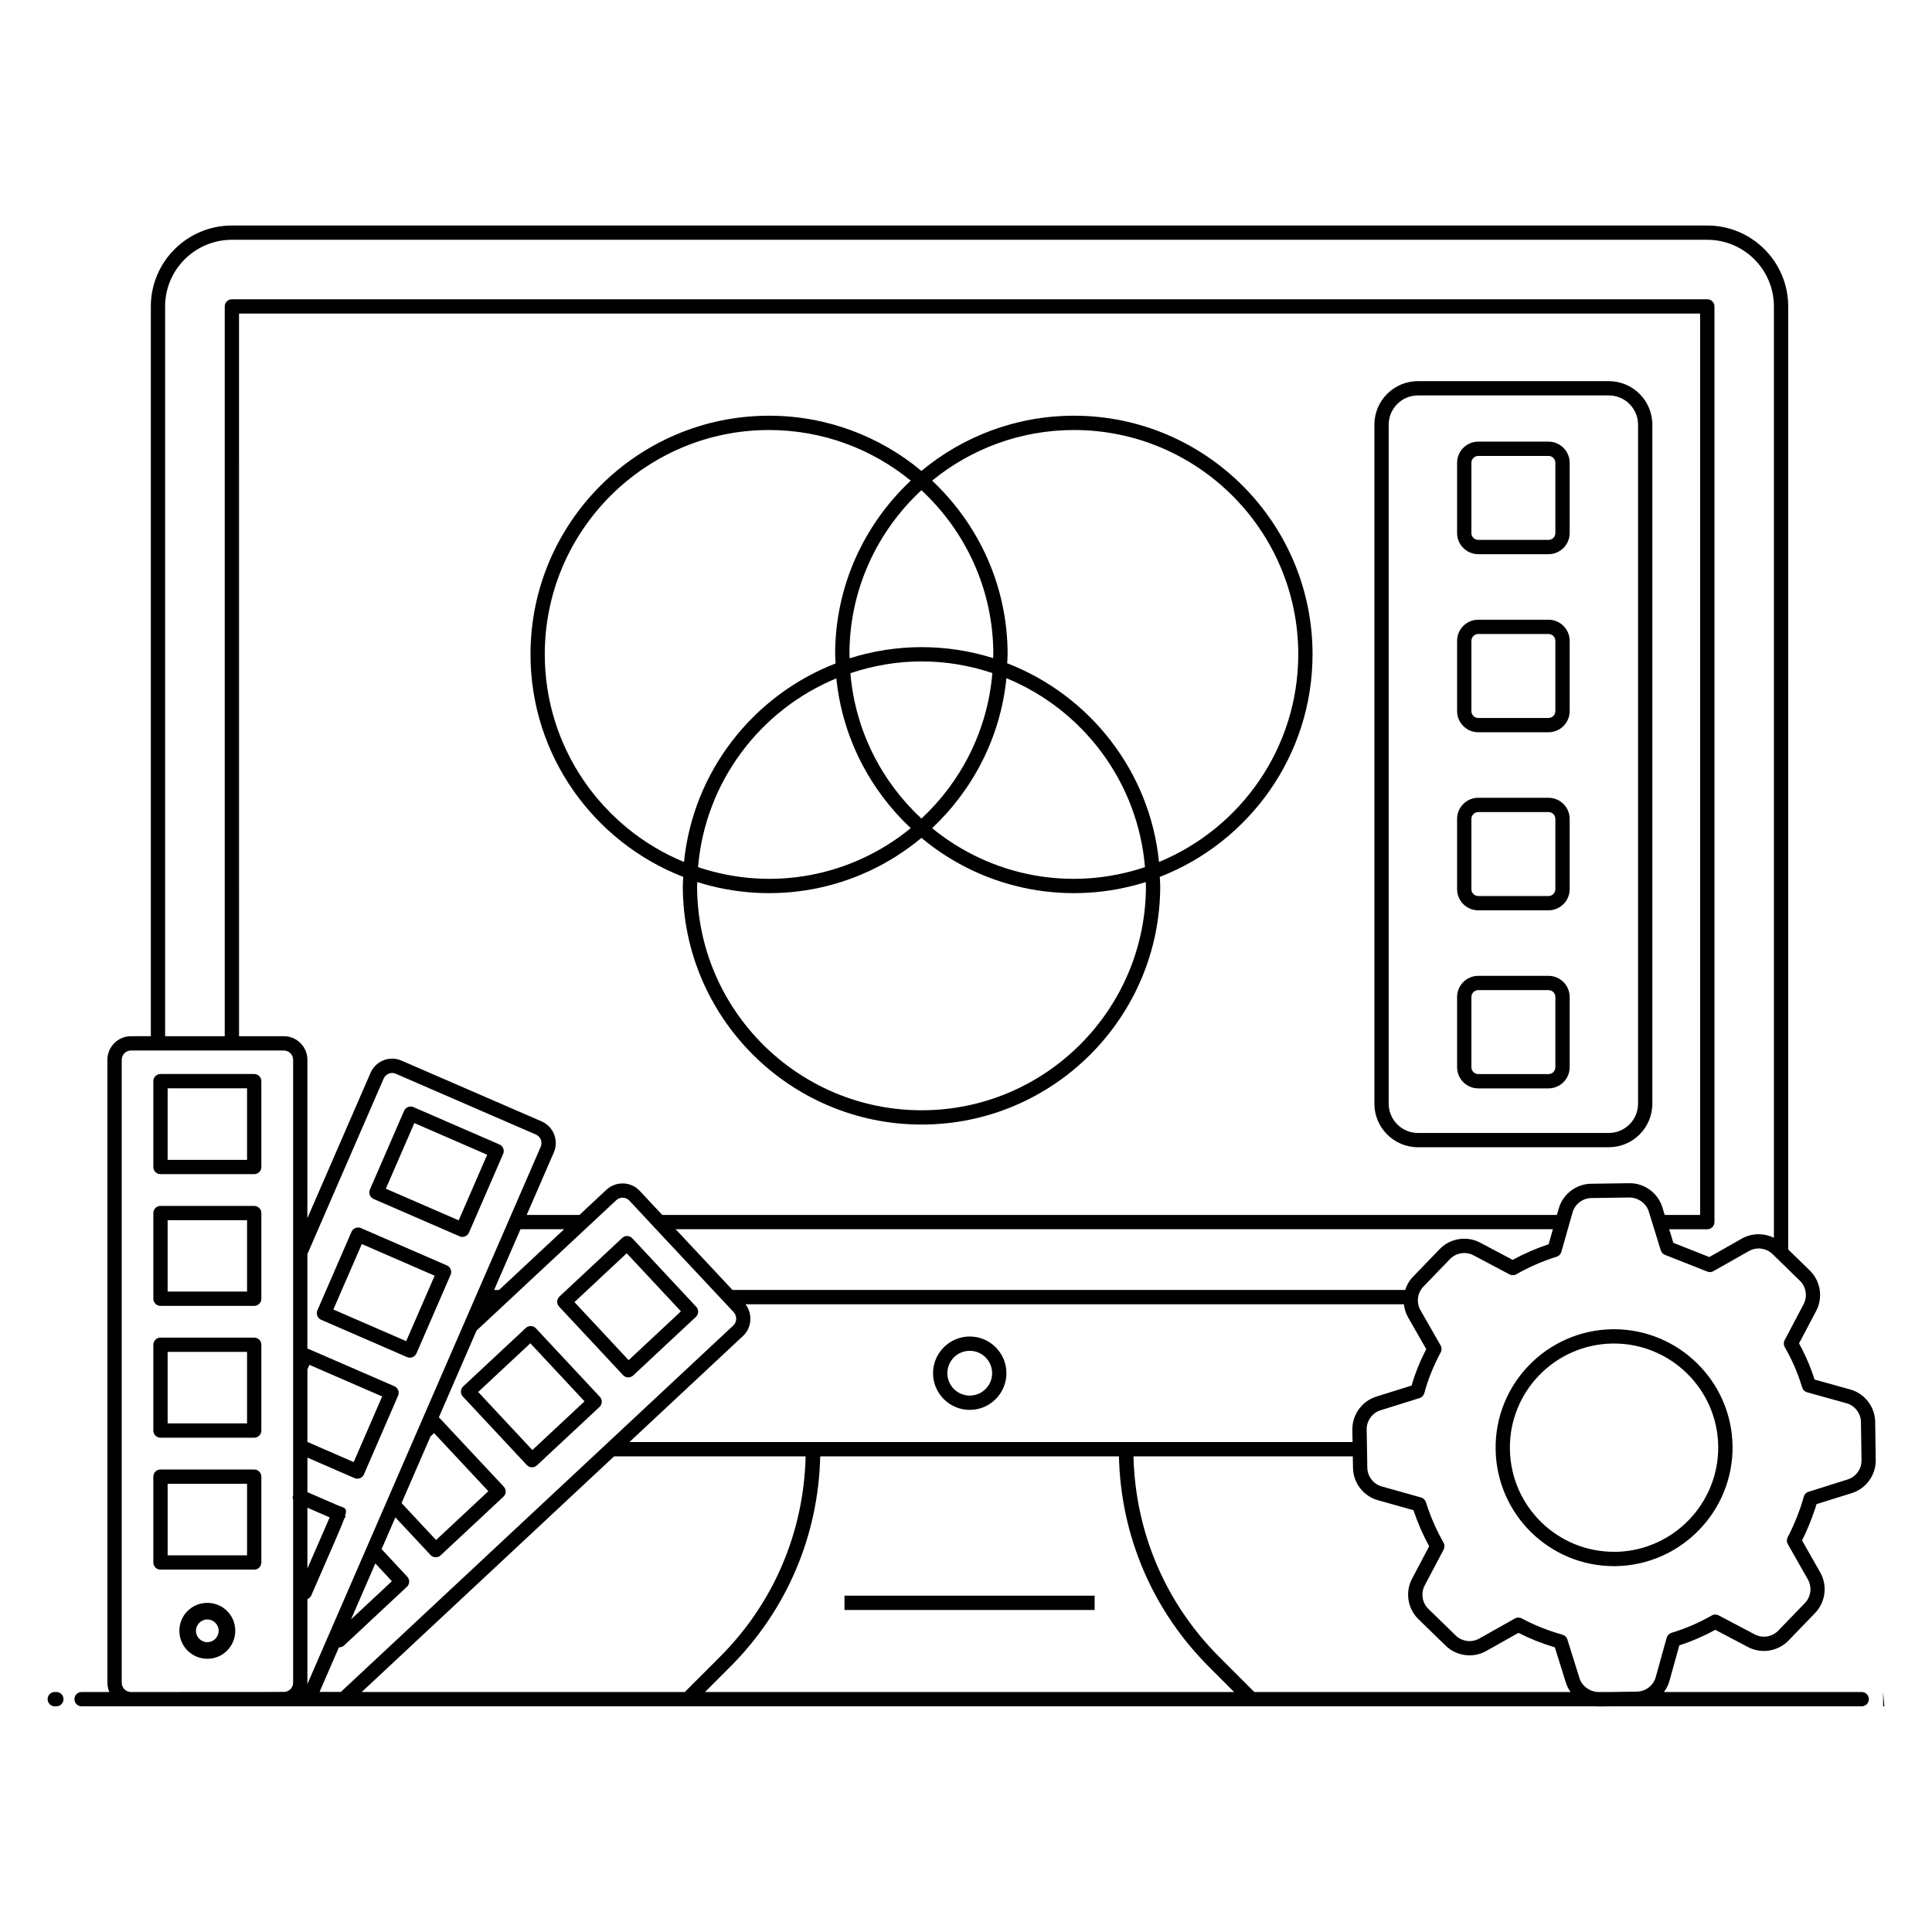<?xml version="1.0" encoding="UTF-8"?>
<!-- Uploaded to: ICON Repo, www.svgrepo.com, Generator: ICON Repo Mixer Tools -->
<svg fill="#000000" width="800px" height="800px" version="1.1" viewBox="144 144 512 512" xmlns="http://www.w3.org/2000/svg">
 <g>
  <path d="m198.96 583.59c4.09 0 7.387-3.297 7.387-7.426 0-4.09-3.297-7.387-7.387-7.387-4.129 0-7.426 3.297-7.426 7.387 0.004 4.129 3.297 7.426 7.426 7.426zm0-10.418c1.629 0 2.992 1.363 2.992 2.992 0 1.668-1.363 3.031-2.992 3.031-1.668 0-3.031-1.363-3.031-3.031 0.004-1.629 1.367-2.992 3.031-2.992z"/>
  <path d="m158.94 592.4h-0.426c-1.047 0-1.895 0.848-1.895 1.895s0.848 1.895 1.895 1.895h0.426c1.047 0 1.895-0.848 1.895-1.895s-0.848-1.895-1.895-1.895z"/>
  <path d="m643.05 592.4v3.789h0.328z"/>
  <path d="m400.99 498.19c-5.359 0-9.723 4.363-9.723 9.723s4.363 9.719 9.723 9.719c5.359 0 9.723-4.359 9.723-9.719s-4.359-9.723-9.723-9.723zm0 15.652c-3.269 0-5.934-2.66-5.934-5.93 0-3.269 2.664-5.934 5.934-5.934 3.269 0 5.934 2.664 5.934 5.934 0 3.269-2.66 5.93-5.934 5.93z"/>
  <path d="m428.62 254.17c-15.363 0-29.457 5.504-40.43 14.629-10.961-9.125-25.039-14.629-40.383-14.629-34.859 0-63.219 28.363-63.219 63.223 0 26.875 16.844 49.828 40.488 58.996-0.035 0.805-0.125 1.594-0.125 2.41 0 34.859 28.395 63.219 63.301 63.219 34.859 0 63.219-28.359 63.219-63.219 0-0.812-0.09-1.602-0.121-2.41 23.645-9.168 40.488-32.125 40.488-58.996 0-34.859-28.363-63.223-63.219-63.223zm-140.25 63.223c0-32.773 26.66-59.434 59.434-59.434 14.234 0 27.305 5.039 37.551 13.414-12.297 11.539-20.035 27.879-20.035 46.02 0 0.82 0.09 1.613 0.121 2.426-21.762 8.445-37.754 28.535-40.172 52.617-21.625-8.914-36.898-30.215-36.898-55.043zm118.87 0c0 0.344-0.047 0.672-0.051 1.016-12.297-3.875-25.578-3.898-38.027 0.047-0.008-0.355-0.055-0.703-0.055-1.062 0-17.176 7.375-32.625 19.078-43.484 11.688 10.859 19.055 26.309 19.055 43.484zm-19.055 43.539c-10.551-9.805-17.547-23.344-18.824-38.523 12.336-4.144 25.27-4.172 37.625-0.047-1.262 15.199-8.254 28.758-18.801 38.57zm22.523-37.203c20.195 8.289 34.824 27.383 36.723 50.07-19.617 6.578-40.734 2.492-56.414-10.328 10.836-10.195 18.133-24.117 19.691-39.742zm-25.355 39.742c-15.633 12.797-36.715 16.918-56.363 10.328 1.898-22.641 16.492-41.711 36.652-50.023 1.57 15.605 8.871 29.512 19.711 39.695zm62.332 15.328c0 32.773-26.66 59.434-59.434 59.434-32.816 0-59.516-26.66-59.516-59.434 0-0.352 0.047-0.691 0.051-1.043 19.785 6.262 42.254 2.578 59.398-11.707 17.051 14.195 39.52 18.016 59.445 11.707 0.008 0.348 0.055 0.691 0.055 1.043zm3.465-6.367c-2.418-24.129-18.449-44.242-40.242-52.66 0.031-0.797 0.121-1.578 0.121-2.379 0-18.145-7.727-34.48-20.008-46.02 10.258-8.375 23.348-13.414 37.598-13.414 32.773 0 59.434 26.664 59.434 59.434-0.004 24.828-15.277 46.129-36.902 55.039z"/>
  <path d="m308.89 472.07-16.625 15.523c-0.766 0.715-0.805 1.914-0.094 2.676l16.949 18.156c0.34 0.371 0.816 0.586 1.316 0.602h0.066c0.48 0 0.941-0.18 1.293-0.512l16.625-15.523c0.766-0.715 0.805-1.914 0.094-2.676l-16.949-18.156c-0.34-0.367-0.816-0.582-1.316-0.598-0.512-0.055-0.996 0.164-1.359 0.508zm15.562 19.449-13.855 12.938-14.363-15.387 13.855-12.938z"/>
  <path d="m286.02 496.02c-0.715-0.762-1.918-0.805-2.676-0.094l-16.594 15.492c-0.766 0.703-0.809 1.91-0.094 2.676l16.949 18.156c0.719 0.77 1.914 0.805 2.676 0.094l16.594-15.492c0.766-0.703 0.809-1.91 0.094-2.676zm-0.934 32.258-14.363-15.387 13.824-12.906 14.363 15.387z"/>
  <path d="m276.36 447.3-22.781-9.898c-0.457-0.203-0.977-0.207-1.449-0.027-0.465 0.184-0.84 0.547-1.043 1.008l-9.062 20.863c-0.414 0.961 0.027 2.074 0.984 2.492l22.781 9.898c0.941 0.414 2.062-0.008 2.492-0.98l9.062-20.863c0.414-0.961-0.027-2.078-0.984-2.492zm-10.805 20.105-19.305-8.387 7.555-17.387 19.305 8.387z"/>
  <path d="m262.43 479.35-22.781-9.895c-0.945-0.418-2.074 0.023-2.492 0.98l-9.047 20.824c-0.402 0.934 0 2.059 0.984 2.492l22.781 9.895c0.984 0.418 2.082-0.043 2.492-0.984l9.047-20.824c0.406-0.93 0-2.055-0.984-2.488zm-10.785 20.07-19.305-8.387 7.539-17.348 19.305 8.387z"/>
  <path d="m186.53 455.16h24.836c1.047 0 1.895-0.848 1.895-1.895v-22.746c0-1.047-0.848-1.895-1.895-1.895h-24.836c-1.047 0-1.895 0.848-1.895 1.895v22.746c0.004 1.047 0.848 1.895 1.895 1.895zm1.895-22.746h21.047v18.957h-21.047z"/>
  <path d="m186.53 490.07h24.836c1.047 0 1.895-0.848 1.895-1.895v-22.699c0-1.047-0.848-1.895-1.895-1.895h-24.836c-1.047 0-1.895 0.848-1.895 1.895v22.699c0.004 1.047 0.848 1.895 1.895 1.895zm1.895-22.703h21.047v18.914h-21.047z"/>
  <path d="m186.53 525.01h24.836c1.047 0 1.895-0.848 1.895-1.895v-22.742c0-1.047-0.848-1.895-1.895-1.895h-24.836c-1.047 0-1.895 0.848-1.895 1.895v22.742c0.004 1.047 0.848 1.895 1.895 1.895zm1.895-22.742h21.047v18.953h-21.047z"/>
  <path d="m213.26 558.07v-22.742c0-1.047-0.848-1.895-1.895-1.895h-24.836c-1.047 0-1.895 0.848-1.895 1.895v22.742c0 1.047 0.848 1.895 1.895 1.895h24.836c1.051 0 1.895-0.848 1.895-1.895zm-3.785-1.895h-21.047v-18.953h21.047z"/>
  <path d="m554.37 261.04h-18.617c-3.09 0-5.606 2.512-5.606 5.602v18.621c0 3.09 2.516 5.602 5.606 5.602h18.617c3.09 0 5.606-2.512 5.606-5.602v-18.621c0-3.09-2.516-5.602-5.606-5.602zm1.816 24.223c0 1-0.812 1.816-1.816 1.816h-18.617c-1.004 0-1.816-0.812-1.816-1.816v-18.621c0-1 0.812-1.816 1.816-1.816h18.617c1.004 0 1.816 0.812 1.816 1.816z"/>
  <path d="m554.37 308.23h-18.617c-3.09 0-5.606 2.512-5.606 5.602v18.621c0 3.09 2.516 5.602 5.606 5.602h18.617c3.09 0 5.606-2.512 5.606-5.602v-18.621c0-3.09-2.516-5.602-5.606-5.602zm1.816 24.223c0 1-0.812 1.816-1.816 1.816h-18.617c-1.004 0-1.816-0.812-1.816-1.816v-18.621c0-1 0.812-1.816 1.816-1.816h18.617c1.004 0 1.816 0.812 1.816 1.816z"/>
  <path d="m554.37 355.42h-18.617c-3.09 0-5.606 2.512-5.606 5.602v18.621c0 3.09 2.516 5.602 5.606 5.602h18.617c3.09 0 5.606-2.512 5.606-5.602v-18.621c0-3.09-2.516-5.602-5.606-5.602zm1.816 24.223c0 1-0.812 1.816-1.816 1.816h-18.617c-1.004 0-1.816-0.812-1.816-1.816v-18.621c0-1 0.812-1.816 1.816-1.816h18.617c1.004 0 1.816 0.812 1.816 1.816z"/>
  <path d="m554.37 402.61h-18.617c-3.09 0-5.606 2.512-5.606 5.602v18.621c0 3.09 2.516 5.602 5.606 5.602h18.617c3.09 0 5.606-2.512 5.606-5.602v-18.621c0-3.09-2.516-5.602-5.606-5.602zm1.816 24.223c0 1-0.812 1.812-1.816 1.812h-18.617c-1.004 0-1.816-0.812-1.816-1.812v-18.621c0-1 0.812-1.816 1.816-1.816h18.617c1.004 0 1.816 0.812 1.816 1.816z"/>
  <path d="m581.89 436.5v-179.96c0-6.359-5.172-11.531-11.531-11.531l-50.598-0.004c-6.359 0-11.531 5.172-11.531 11.531v179.96c0 6.359 5.172 11.531 11.531 11.531h50.598c6.359 0.004 11.531-5.168 11.531-11.527zm-69.871 0v-179.96c0-4.269 3.473-7.746 7.742-7.746h50.598c4.269 0 7.742 3.473 7.742 7.746v179.96c0 4.269-3.473 7.746-7.742 7.746h-50.598c-4.269 0-7.742-3.477-7.742-7.746z"/>
  <path d="m367.8 566.87h66.289v3.789h-66.289z"/>
  <path d="m625.39 542.61 9.359-2.918c3.793-1.188 6.398-4.789 6.34-8.762l-0.148-10.129c-0.055-3.988-2.777-7.516-6.617-8.578l-9.438-2.625c-0.258-0.785-0.527-1.555-0.805-2.336-0.922-2.477-2.035-4.91-3.32-7.246l4.551-8.621c1.852-3.523 1.16-7.918-1.691-10.695l-5.734-5.586 0.004-249.91c0-11.82-9.617-21.438-21.441-21.438l-391-0.004c-11.84 0-21.477 9.617-21.477 21.438v193.4l-5.262 0.004c-3.449 0-6.25 2.805-6.25 6.25v165.08c0 0.875 0.184 1.707 0.508 2.465h-7.348c-1.047 0-1.895 0.848-1.895 1.895s0.848 1.895 1.895 1.895h401.43c0.18 0.012 0.359 0.043 0.543 0.043 0.191 0 2.969-0.043 3.16-0.043h66.613c1.047 0 1.895-0.848 1.895-1.895s-0.848-1.895-1.895-1.895h-52.41c0.648-0.871 1.16-1.852 1.461-2.934l2.621-9.434c3.273-1.051 6.473-2.43 9.539-4.109l8.664 4.566c3.527 1.859 7.938 1.16 10.715-1.711l7.066-7.316c2.762-2.863 3.324-7.277 1.359-10.742l-4.82-8.484c1.23-2.473 2.301-5.031 3.184-7.621 0.238-0.656 0.449-1.336 0.645-2.008zm-437.63-317.41c0-9.734 7.934-17.652 17.691-17.652h391c9.734 0 17.652 7.918 17.652 17.652v246.84c-2.644-1.312-5.848-1.297-8.5 0.203l-8.613 4.887-9.531-3.769-1.113-3.598h10.105c1.047 0 1.895-0.848 1.895-1.895v-242.66c0-1.047-0.848-1.895-1.895-1.895h-391c-1.047 0-1.895 0.848-1.895 1.895v193.4h-15.797zm332.13 347.89 7.242 7.043c2.852 2.777 7.269 3.359 10.738 1.398l8.535-4.805c3.047 1.555 6.285 2.844 9.645 3.84l2.91 9.32c0.285 0.914 0.715 1.758 1.254 2.512l-83.805 0.004-9.328-9.332c-14.242-14.242-22.215-33.051-22.695-53.117h58.121l0.051 3.066c0.066 3.965 2.777 7.484 6.598 8.555l9.426 2.641c1.105 3.316 2.504 6.527 4.164 9.559l-4.547 8.621c-1.855 3.523-1.164 7.922 1.691 10.695zm-17.504-50.191 0.055 3.262c-237.89-0.008 53.484 0-191.64 0l30.121-28.125c2.332-2.184 2.578-5.816 0.656-8.391h174.47c0.137 1.188 0.477 2.363 1.094 3.441l4.824 8.445c-1.68 3.273-2.957 6.453-3.887 9.664l-9.348 2.922c-3.797 1.191-6.406 4.801-6.34 8.781zm-262.53 69.504 66.883-62.453h50.762c-0.48 20.066-8.453 38.875-22.695 53.117l-9.328 9.332zm77.469-123.22c0.008 0.012 0.02 0.02 0.027 0.031l21.086 22.527c0.922 1.027 0.871 2.613-0.105 3.527l-104 97.109h-5.648l5.137-11.82c0.004 0 0.008 0.004 0.012 0.004h0.074c0.477 0 0.941-0.18 1.293-0.512l16.633-15.531c0.766-0.715 0.805-1.91 0.098-2.676l-6.805-7.305 3.656-8.414 9.316 9.973c0.73 0.773 1.922 0.793 2.676 0.09l16.633-15.531c0.766-0.703 0.809-1.914 0.094-2.68l-16.973-18.145c-0.07-0.078-0.164-0.113-0.246-0.176l10.004-23.031c9.457-8.824 32.145-29.996 37.051-34.574 0.469-0.438 1.113-0.676 1.766-0.641 0.66 0.027 1.254 0.297 1.695 0.777zm-73.855 89.145 4.387 4.711-10.828 10.109zm14.613-33.652 0.949-0.883 14.391 15.387-13.859 12.941-9.145-9.789zm18.168-38.816h-1.305l6.992-16.102h11.566zm-50.832 104.53c0.012-0.152 0.047-0.297 0.047-0.449v-22.16h0.004c0.469-0.184 0.844-0.547 1.043-1.012 5.805-13.379 7.848-17.871 8.715-20.336 0.16-0.164 0.297-0.359 0.391-0.578l-0.176-0.082c0.559-1.836 0.129-2.023-0.797-2.426-0.156-0.066-0.312-0.105-0.469-0.129l-8.711-3.777v-9.164l12.492 5.434c0.965 0.414 2.078-0.027 2.492-0.988l9.051-20.867c0.414-0.961-0.027-2.074-0.984-2.492l-22.766-9.883c-0.094-0.039-0.191-0.035-0.289-0.062v-25.066l20.211-46.52c0.523-1.215 1.965-1.82 3.188-1.285l37.191 16.137c0.582 0.254 1.031 0.73 1.27 1.34 0.246 0.621 0.23 1.305-0.047 1.926-15.684 36.121-46.184 106.36-61.855 142.44zm0.047-46.828c0.41 0.176 5.484 2.379 5.902 2.562-4.43 10.184-3.805 8.73-5.902 13.555zm0-36.656 0.523-1.207 19.289 8.375-7.547 17.395-12.262-5.332zm293.02-24.586c-0.988 1.02-1.68 2.242-2.09 3.539h-178.27l-15.074-16.102h232.48l-1.129 3.984c-3.344 1.109-6.473 2.473-9.523 4.144l-8.605-4.562c-3.539-1.879-7.965-1.18-10.746 1.707zm38.59-18.012-0.473 1.664h-237.1l-5.945-6.352c-1.113-1.219-2.648-1.926-4.328-1.992-1.637-0.062-3.285 0.52-4.5 1.656l-7.168 6.688h-13.984l7.172-16.512c0.676-1.543 0.715-3.254 0.105-4.82-0.605-1.551-1.77-2.769-3.285-3.438l-37.191-16.137c-3.133-1.367-6.812 0.09-8.184 3.254l-16.734 38.512 0.004-41.977c0-3.449-2.805-6.25-6.25-6.25h-11.867l-0.004-191.51h387.21v238.88h-9.387l-0.633-2.043c-1.16-3.766-4.703-6.367-8.633-6.367-0.203 0-10.051 0.145-10.254 0.145-3.977 0.055-7.504 2.773-8.574 6.602zm-380.82 125.63v-165.08c0-1.359 1.105-2.465 2.465-2.465h40.496c1.359 0 2.465 1.105 2.465 2.465v115.43c-0.152 0.445-0.172 0.805 0 1.117v48.535c0 1.32-1.051 2.379-2.356 2.441-4.152 0.004 15.039-0.008-40.605 0.023-1.359 0-2.465-1.105-2.465-2.465zm154.58 2.465 6.652-6.656c14.961-14.961 23.398-34.711 23.875-55.797h79.168c0.477 21.086 8.914 40.832 23.875 55.797l6.652 6.656zm291.18-51.77c-0.246 0.922-0.531 1.859-0.836 2.758-0.934 2.731-2.082 5.426-3.426 8.012-0.297 0.57-0.285 1.25 0.035 1.809l5.324 9.371c1.141 2.012 0.812 4.578-0.793 6.242l-7.066 7.316c-1.609 1.668-4.172 2.082-6.227 0.996l-9.578-5.047c-0.574-0.301-1.266-0.289-1.824 0.035-3.402 1.945-6.988 3.492-10.66 4.594-0.621 0.184-1.105 0.676-1.281 1.305l-2.898 10.43c-0.621 2.227-2.672 3.809-4.984 3.844l-7.09 0.105h-3.312c-2.082-0.109-4.156-1.531-4.816-3.644l-3.219-10.297c-0.191-0.613-0.684-1.086-1.301-1.258-3.797-1.055-7.426-2.5-10.789-4.301-0.562-0.305-1.254-0.305-1.824 0.02l-9.43 5.312c-2.019 1.141-4.586 0.797-6.242-0.812l-7.242-7.043c-1.656-1.613-2.059-4.168-0.98-6.215l5.027-9.527c0.305-0.574 0.289-1.262-0.035-1.824-1.922-3.363-3.492-6.965-4.664-10.711-0.191-0.609-0.68-1.082-1.297-1.258l-10.402-2.914c-2.223-0.625-3.801-2.668-3.836-4.973l-0.172-10.117c-0.035-2.316 1.477-4.414 3.684-5.102l10.332-3.234c0.621-0.195 1.098-0.695 1.266-1.32 0.949-3.578 2.371-7.109 4.34-10.797 0.309-0.574 0.297-1.266-0.027-1.832l-5.34-9.344c-1.152-2.016-0.828-4.586 0.785-6.254l7.039-7.289c1.621-1.68 4.195-2.082 6.25-0.996l9.52 5.047c0.578 0.309 1.27 0.293 1.828-0.031 3.387-1.934 6.875-3.457 10.664-4.641 0.609-0.191 1.082-0.676 1.254-1.293l2.961-10.426c0.625-2.223 2.672-3.801 4.981-3.836l10.125-0.145c2.254 0.039 4.406 1.488 5.094 3.699 0.07 0.23 3.117 10.074 3.184 10.297 0.172 0.551 0.578 0.992 1.113 1.203l11.223 4.434c0.523 0.211 1.133 0.176 1.633-0.113l9.398-5.332c2.016-1.145 4.586-0.809 6.254 0.809l7.254 7.07c1.652 1.613 2.059 4.164 0.98 6.211l-5.031 9.535c-0.305 0.574-0.289 1.266 0.035 1.828 1.402 2.434 2.606 4.992 3.559 7.562 0.363 1.027 0.727 2.059 1.062 3.156 0.188 0.613 0.68 1.094 1.301 1.266l10.426 2.898c2.231 0.621 3.809 2.668 3.844 4.984l0.148 10.133c0.035 2.305-1.48 4.398-3.684 5.086l-10.625 3.352c-0.492 0.242-0.852 0.684-0.988 1.207z"/>
  <path d="m571.71 496.26c-0.152 0-0.305 0-0.453 0.004-17.301 0.277-31.168 14.523-30.898 31.832 0.242 17.191 14.273 30.949 31.348 30.949 0.172 0 0.34 0 0.512-0.004h0.004c17.293-0.297 31.168-14.605 30.918-31.898-0.273-17.121-14.324-30.883-31.43-30.883zm25.617 41.703c-4.051 9.969-13.766 17.098-25.18 17.289-0.062 0-0.125-0.008-0.188-0.008-15.141 0.137-27.609-12.004-27.82-27.207-0.238-15.211 11.957-27.75 27.168-27.988 0.137-0.004 0.27-0.004 0.402-0.004 15.039 0 27.398 12.102 27.633 27.148 0.059 3.805-0.664 7.445-2.016 10.77z"/>
 </g>
</svg>
